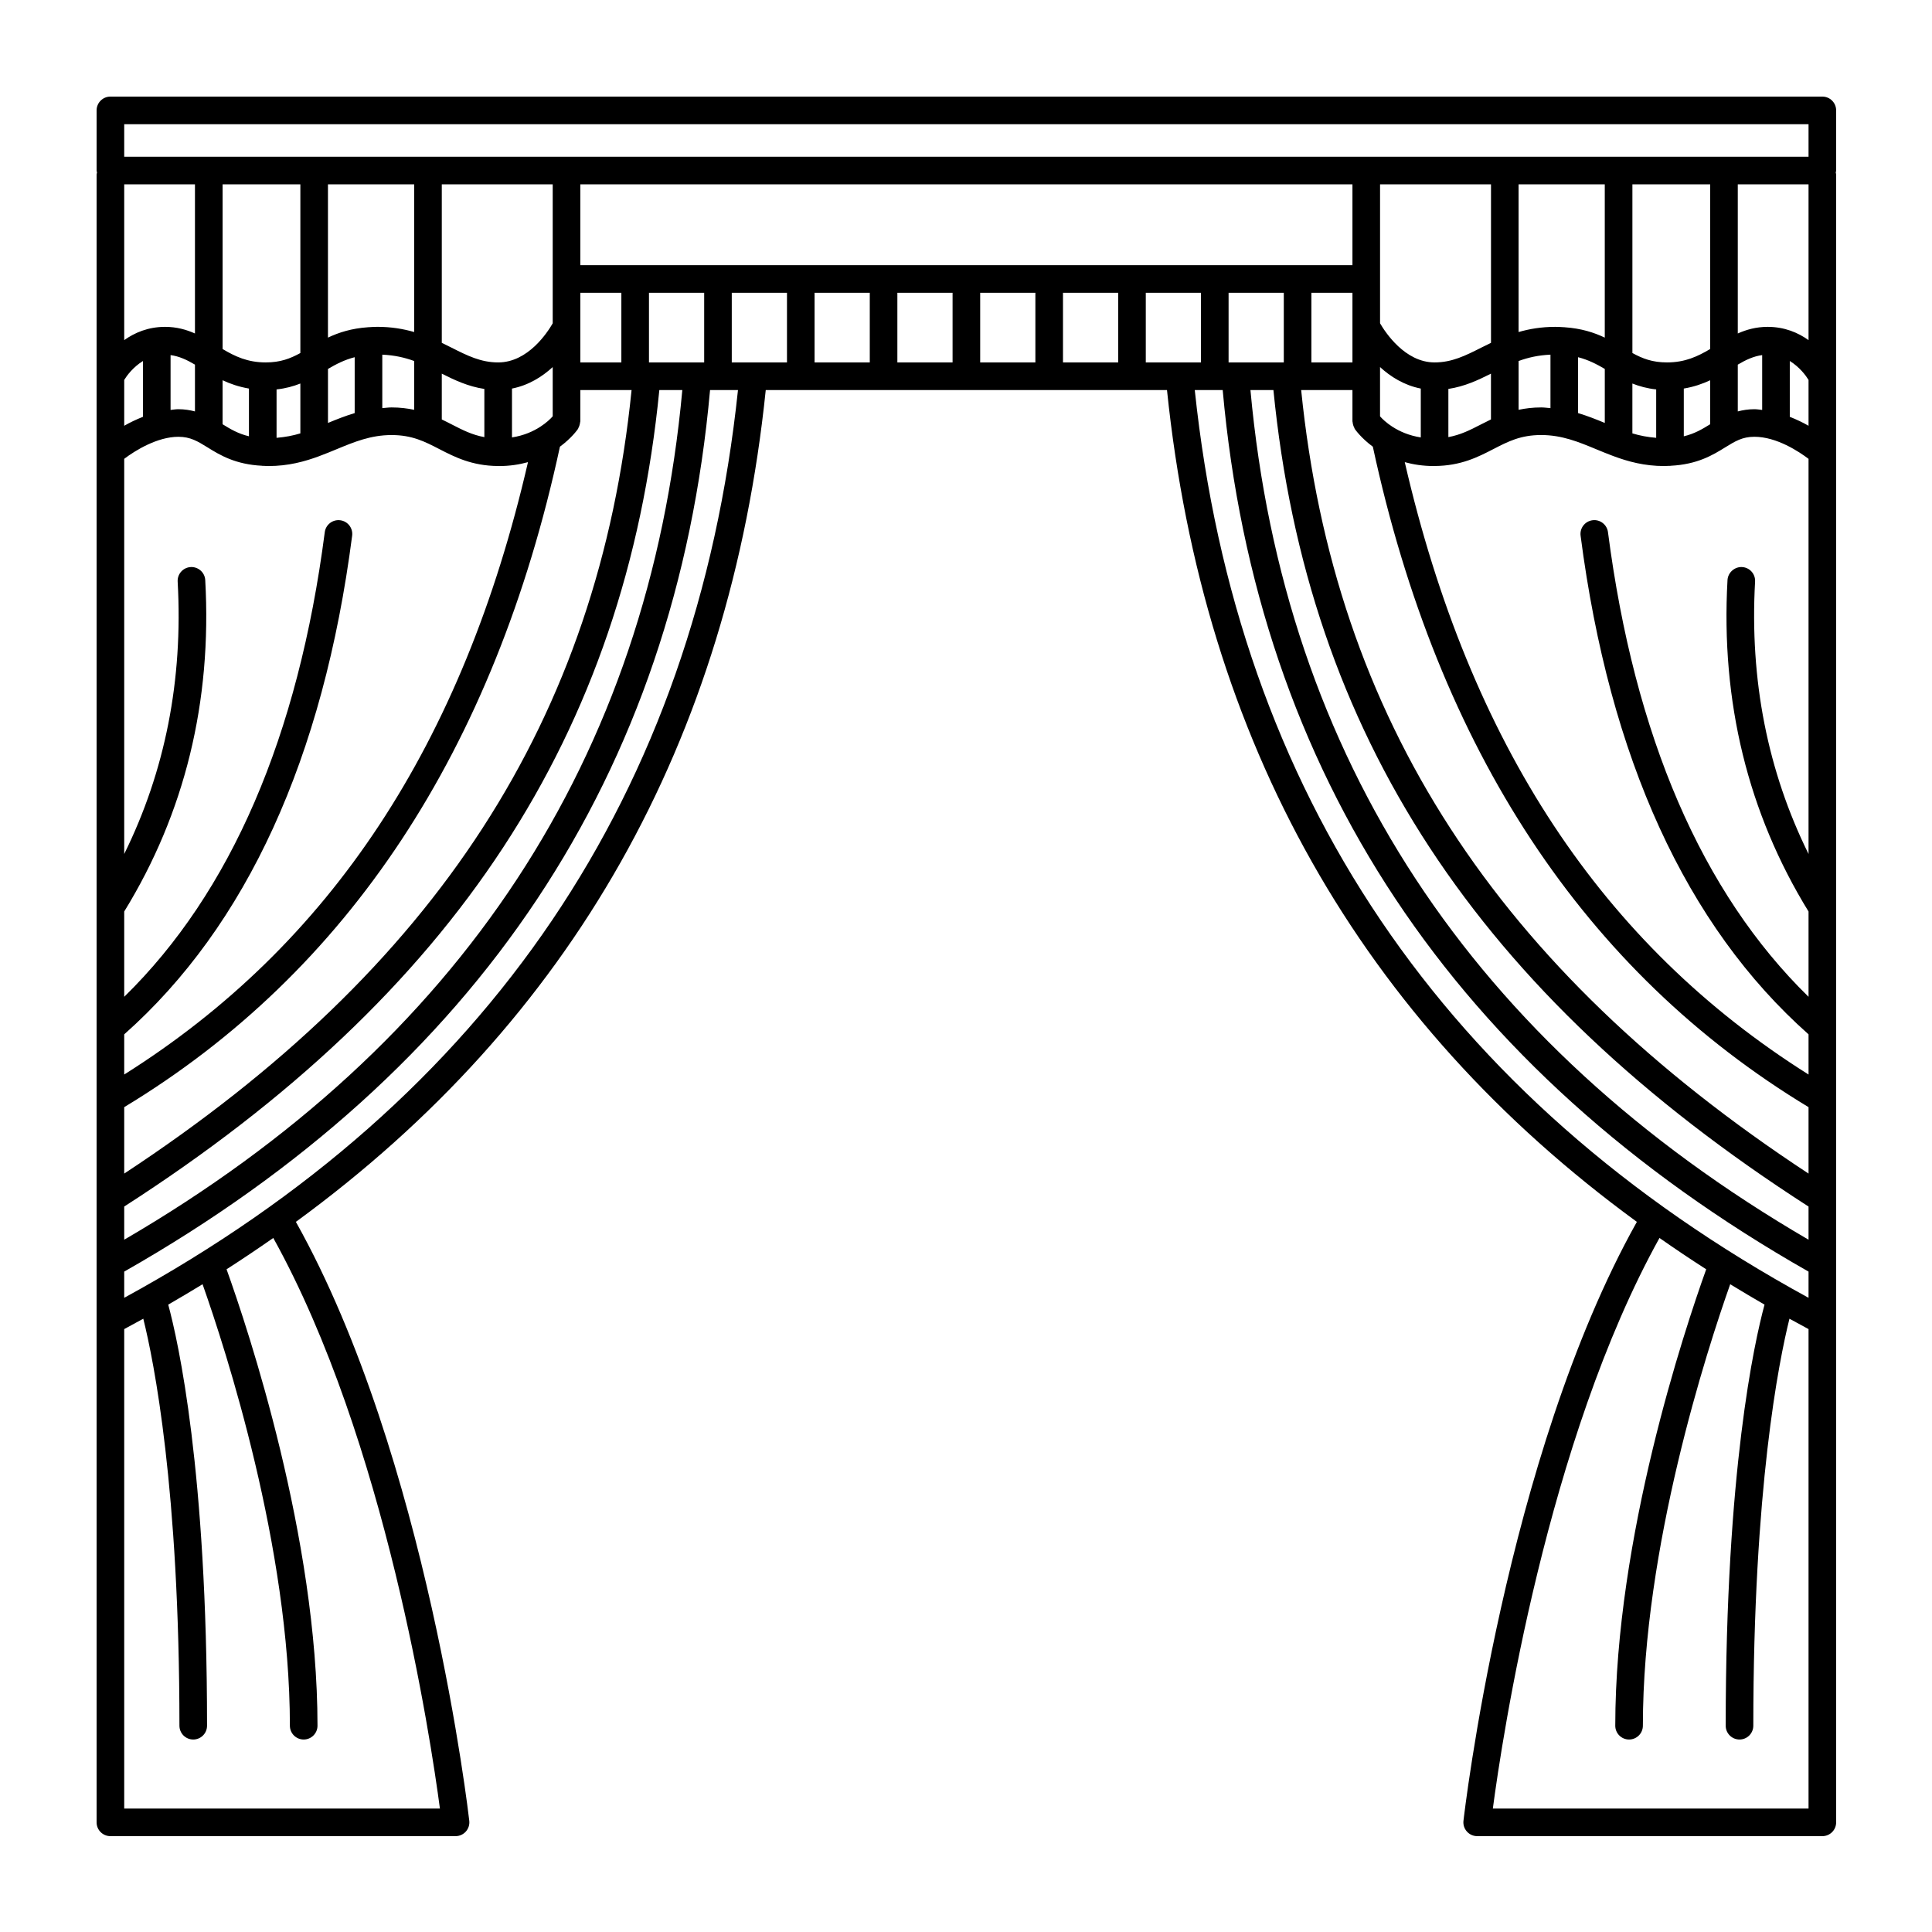 <?xml version="1.0" encoding="UTF-8"?> <svg xmlns="http://www.w3.org/2000/svg" xmlns:xlink="http://www.w3.org/1999/xlink" width="512" zoomAndPan="magnify" viewBox="0 0 384 384" height="512" preserveAspectRatio="xMidYMid meet" version="1.0"><defs><clipPath id="0c0879b903"><path d="M 19.199 19.199 L 364.949 19.199 L 364.949 364.949 L 19.199 364.949 Z M 19.199 19.199 " clip-rule="nonzero"></path></clipPath></defs><g clip-path="url(#0c0879b903)"><path fill="#000000" d="M 364.949 21.945 C 364.949 20.426 363.719 19.199 362.207 19.199 L 21.945 19.199 C 20.43 19.199 19.199 20.426 19.199 21.945 L 19.199 33.895 C 19.199 34.035 19.262 34.156 19.281 34.297 C 19.262 34.43 19.199 34.555 19.199 34.691 L 19.199 362.207 C 19.199 363.723 20.43 364.949 21.945 364.949 L 90.547 364.949 C 91.328 364.949 92.07 364.617 92.59 364.035 C 93.109 363.453 93.359 362.68 93.273 361.902 C 93.191 361.176 84.977 289.578 58.809 242.855 C 113.629 202.836 144.984 147.395 152.199 77.523 L 231.949 77.523 C 239.164 147.395 270.52 202.836 325.34 242.855 C 299.172 289.578 290.957 361.176 290.875 361.902 C 290.785 362.68 291.035 363.453 291.559 364.035 C 292.078 364.617 292.824 364.949 293.605 364.949 L 362.207 364.949 C 363.719 364.949 364.949 363.723 364.949 362.207 L 364.949 34.691 C 364.949 34.551 364.891 34.43 364.871 34.293 C 364.891 34.156 364.949 34.035 364.949 33.895 Z M 227.734 72.035 L 227.734 58.191 L 238.703 58.191 L 238.703 72.035 Z M 145.445 72.035 L 145.445 58.191 L 156.418 58.191 L 156.418 72.035 Z M 59.699 36.637 L 59.699 70.168 C 57.695 71.266 55.73 72.035 52.82 72.035 C 49.207 72.035 46.691 70.824 44.242 69.371 L 44.242 36.637 Z M 82.32 36.637 L 82.32 65.992 C 80.188 65.379 77.812 64.961 75.023 64.961 C 74.406 64.961 73.84 65 73.273 65.035 C 73.262 65.035 73.254 65.027 73.238 65.027 C 73.219 65.027 73.203 65.039 73.184 65.039 C 69.855 65.266 67.32 66.09 65.184 67.102 L 65.184 36.637 Z M 109.855 36.637 L 109.855 64.262 C 108.824 66.059 104.953 72.035 99.016 72.035 C 95.562 72.035 92.875 70.68 89.766 69.109 C 89.133 68.789 88.477 68.465 87.809 68.145 L 87.809 36.637 Z M 318.961 36.637 L 318.961 67.105 C 316.828 66.09 314.293 65.27 310.965 65.043 C 310.945 65.043 310.93 65.031 310.91 65.031 C 310.895 65.031 310.887 65.039 310.871 65.039 C 310.309 65.004 309.738 64.965 309.125 64.965 C 306.336 64.965 303.957 65.379 301.828 65.996 L 301.828 36.637 Z M 339.91 36.637 L 339.91 69.371 C 337.461 70.82 334.941 72.035 331.332 72.035 C 328.422 72.035 326.457 71.266 324.453 70.164 L 324.453 36.637 Z M 359.461 36.637 L 359.461 67.602 C 357.402 66.129 354.707 64.965 351.34 64.965 C 349.055 64.965 347.141 65.508 345.398 66.281 L 345.398 36.637 Z M 359.461 233.258 C 297.352 192.449 265.207 142.781 258.617 77.523 L 268.809 77.523 L 268.809 83.727 C 268.809 83.812 268.848 83.887 268.855 83.973 C 268.871 84.16 268.91 84.336 268.965 84.516 C 269.02 84.695 269.086 84.859 269.176 85.02 C 269.215 85.098 269.223 85.184 269.273 85.258 C 269.371 85.398 270.539 87.07 272.863 88.785 C 285.859 149.039 314.988 193.188 359.461 220.055 Z M 268.809 58.191 L 268.809 72.035 L 260.648 72.035 L 260.648 58.191 Z M 276.812 84.855 C 276.793 84.844 276.77 84.832 276.75 84.82 C 275.539 84.035 274.746 83.262 274.293 82.75 L 274.293 72.957 C 276.379 74.871 279.09 76.582 282.391 77.23 L 282.391 86.941 C 280.012 86.57 278.176 85.73 276.812 84.855 Z M 287.879 77.301 C 291.098 76.816 293.773 75.559 296.34 74.266 L 296.34 83.367 C 295.637 83.703 294.953 84.051 294.301 84.387 C 292.195 85.473 290.297 86.434 287.875 86.879 L 287.875 77.301 Z M 301.832 71.754 C 303.699 71.07 305.742 70.598 308.168 70.492 L 308.168 81.121 C 307.555 81.074 306.973 80.98 306.32 80.98 C 304.652 80.98 303.18 81.168 301.832 81.453 Z M 313.656 70.996 C 315.719 71.527 317.355 72.387 318.965 73.328 L 318.965 84.062 C 317.262 83.359 315.52 82.66 313.656 82.105 Z M 324.449 76.23 C 325.832 76.777 327.383 77.207 329.18 77.402 L 329.18 87.02 C 327.504 86.883 325.934 86.59 324.449 86.137 Z M 334.668 77.227 C 336.652 76.895 338.379 76.297 339.91 75.582 L 339.91 84.32 C 338.352 85.289 336.82 86.203 334.668 86.719 Z M 345.398 72.473 C 347.027 71.512 348.539 70.805 350.246 70.578 L 350.246 81.477 C 349.73 81.426 349.223 81.332 348.699 81.332 C 347.461 81.332 346.395 81.516 345.398 81.773 Z M 355.734 71.75 C 357.711 72.969 358.953 74.676 359.461 75.512 L 359.461 84.625 C 358.371 83.992 357.09 83.383 355.734 82.844 Z M 296.344 68.145 C 295.672 68.465 295.02 68.789 294.387 69.109 C 291.277 70.68 288.59 72.035 285.137 72.035 C 279.242 72.035 275.332 66.043 274.297 64.258 L 274.297 36.637 L 296.348 36.637 L 296.348 68.145 Z M 268.809 52.703 L 115.344 52.703 L 115.344 36.637 L 268.809 36.637 Z M 24.688 220.055 C 69.16 193.184 98.293 149.039 111.289 88.785 C 113.613 87.07 114.781 85.398 114.875 85.258 C 114.926 85.184 114.934 85.098 114.977 85.02 C 115.062 84.859 115.129 84.699 115.184 84.516 C 115.238 84.34 115.273 84.164 115.293 83.984 C 115.301 83.895 115.344 83.816 115.344 83.723 L 115.344 77.523 L 125.531 77.523 C 118.945 142.781 86.797 192.449 24.688 233.258 Z M 89.848 84.391 C 89.191 84.055 88.516 83.707 87.809 83.371 L 87.809 74.266 C 90.375 75.559 93.051 76.82 96.27 77.305 L 96.27 86.883 C 93.848 86.438 91.949 85.473 89.848 84.391 Z M 54.969 87.02 L 54.969 77.402 C 56.766 77.207 58.316 76.777 59.699 76.23 L 59.699 86.137 C 58.219 86.59 56.641 86.883 54.969 87.02 Z M 44.238 84.32 L 44.238 75.578 C 45.77 76.293 47.496 76.891 49.48 77.227 L 49.48 86.715 C 47.328 86.203 45.797 85.285 44.238 84.32 Z M 24.688 75.512 C 25.199 74.676 26.441 72.969 28.414 71.754 L 28.414 82.844 C 27.062 83.383 25.781 83.992 24.688 84.625 Z M 33.902 70.578 C 35.605 70.805 37.125 71.512 38.75 72.473 L 38.75 81.773 C 37.758 81.516 36.691 81.332 35.449 81.332 C 34.926 81.332 34.418 81.426 33.902 81.477 Z M 65.188 73.328 C 66.797 72.387 68.434 71.527 70.496 70.996 L 70.496 82.105 C 68.633 82.66 66.891 83.359 65.188 84.062 Z M 75.984 70.492 C 78.41 70.598 80.453 71.07 82.32 71.754 L 82.32 81.453 C 80.969 81.168 79.496 80.98 77.828 80.98 C 77.176 80.98 76.598 81.074 75.984 81.121 Z M 101.762 77.23 C 105.059 76.586 107.77 74.875 109.855 72.957 L 109.855 82.746 C 109.398 83.262 108.602 84.035 107.391 84.82 C 107.375 84.828 107.359 84.836 107.344 84.848 C 105.98 85.727 104.145 86.57 101.762 86.941 Z M 115.344 72.035 L 115.344 58.191 L 123.5 58.191 L 123.5 72.035 Z M 38.75 66.281 C 37.012 65.508 35.098 64.965 32.809 64.965 C 29.441 64.965 26.746 66.133 24.688 67.602 L 24.688 36.637 L 38.75 36.637 Z M 24.688 91.195 C 26.887 89.523 31.297 86.816 35.449 86.816 C 37.848 86.816 39.285 87.707 41.277 88.938 C 43.738 90.465 46.793 92.312 52.094 92.574 C 52.137 92.578 52.176 92.602 52.223 92.602 C 52.254 92.602 52.277 92.586 52.309 92.586 C 52.656 92.602 52.98 92.629 53.352 92.629 C 57.312 92.629 60.535 91.746 63.504 90.645 C 63.504 90.641 63.512 90.641 63.512 90.637 C 64.664 90.211 65.777 89.754 66.879 89.297 C 70.383 87.844 73.695 86.469 77.832 86.469 C 81.914 86.469 84.426 87.766 87.332 89.266 C 90.355 90.824 93.785 92.586 98.98 92.625 C 98.996 92.625 99.004 92.633 99.016 92.633 C 99.023 92.633 99.031 92.629 99.039 92.629 C 99.078 92.629 99.109 92.633 99.148 92.633 C 101.32 92.633 103.238 92.328 104.941 91.855 C 92.035 147.836 65.719 187.738 24.688 213.57 L 24.688 205.586 C 49.004 184.02 64.258 150.699 69.992 106.48 C 70.188 104.977 69.129 103.598 67.625 103.406 C 66.129 103.211 64.746 104.27 64.551 105.773 C 59.285 146.371 45.879 177.398 24.688 198.121 L 24.688 181.172 C 36.723 161.609 42.148 139.453 40.793 115.293 C 40.711 113.777 39.395 112.625 37.898 112.707 C 36.387 112.793 35.227 114.09 35.312 115.602 C 36.41 135.164 32.801 153.309 24.688 169.738 Z M 24.688 239.809 C 90.445 197.543 124.309 145.883 131.047 77.523 L 135.617 77.523 C 128.922 150.625 91.621 207.41 24.688 246.402 Z M 128.988 72.035 L 128.988 58.191 L 139.961 58.191 L 139.961 72.035 Z M 161.902 58.191 L 172.875 58.191 L 172.875 72.035 L 161.902 72.035 Z M 178.359 58.191 L 189.332 58.191 L 189.332 72.035 L 178.359 72.035 Z M 194.82 58.191 L 205.789 58.191 L 205.789 72.035 L 194.82 72.035 Z M 211.277 58.191 L 222.25 58.191 L 222.25 72.035 L 211.277 72.035 Z M 244.191 58.191 L 255.164 58.191 L 255.164 72.035 L 244.191 72.035 Z M 253.102 77.523 C 259.844 145.883 293.703 197.543 359.461 239.809 L 359.461 246.402 C 292.527 207.41 255.23 150.625 248.535 77.523 Z M 346.254 112.707 C 344.785 112.625 343.441 113.781 343.355 115.293 C 342 139.449 347.426 161.609 359.461 181.172 L 359.461 198.121 C 338.27 177.398 324.863 146.371 319.598 105.77 C 319.402 104.266 318.016 103.203 316.527 103.402 C 315.023 103.598 313.961 104.973 314.156 106.477 C 319.895 150.699 335.148 184.02 359.461 205.582 L 359.461 213.57 C 318.43 187.738 292.113 147.836 279.207 91.855 C 280.906 92.324 282.828 92.629 285 92.629 C 285.039 92.629 285.07 92.625 285.109 92.625 C 285.117 92.625 285.121 92.629 285.133 92.629 C 285.145 92.629 285.152 92.621 285.168 92.621 C 290.363 92.586 293.793 90.824 296.816 89.262 C 299.723 87.762 302.23 86.465 306.316 86.465 C 310.453 86.465 313.762 87.84 317.266 89.293 C 318.367 89.75 319.484 90.207 320.633 90.637 C 320.637 90.637 320.641 90.637 320.645 90.641 C 323.613 91.746 326.836 92.629 330.797 92.629 C 331.164 92.629 331.492 92.598 331.84 92.586 C 331.871 92.586 331.895 92.602 331.926 92.602 C 331.973 92.602 332.012 92.574 332.055 92.574 C 337.352 92.309 340.406 90.461 342.871 88.934 C 344.863 87.703 346.301 86.812 348.695 86.812 C 353.152 86.812 357.598 89.789 359.461 91.199 L 359.461 169.738 C 351.348 153.312 347.738 135.164 348.836 115.598 C 348.922 114.086 347.766 112.789 346.254 112.707 Z M 24.688 24.688 L 359.461 24.688 L 359.461 31.148 L 24.688 31.148 Z M 87.438 359.461 L 24.688 359.461 L 24.688 264.168 C 25.961 263.484 27.223 262.797 28.48 262.102 C 30.586 270.562 35.664 295.84 35.664 342.996 C 35.664 344.516 36.895 345.742 38.41 345.742 C 39.922 345.742 41.152 344.516 41.152 342.996 C 41.152 292.281 35.449 266.742 33.438 259.305 C 35.742 257.973 38.02 256.625 40.262 255.25 C 44.891 268.348 57.617 307.555 57.617 342.996 C 57.617 344.516 58.848 345.742 60.359 345.742 C 61.875 345.742 63.105 344.516 63.105 342.996 C 63.105 305.629 49.367 264.367 45.031 252.281 C 48.195 250.25 51.285 248.172 54.316 246.055 C 76.676 286.34 85.578 345.457 87.438 359.461 Z M 24.688 257.949 L 24.688 252.742 C 95.141 212.68 134.301 153.746 141.129 77.523 L 146.68 77.523 C 138.242 157.645 97.23 218.32 24.688 257.949 Z M 237.469 77.523 L 243.02 77.523 C 249.852 153.746 289.008 212.68 359.461 252.742 L 359.461 257.949 C 286.922 218.32 245.906 157.645 237.469 77.523 Z M 296.715 359.461 C 298.57 345.457 307.473 286.34 329.836 246.055 C 332.867 248.172 335.949 250.25 339.121 252.281 C 334.785 264.367 321.047 305.629 321.047 342.996 C 321.047 344.516 322.273 345.742 323.789 345.742 C 325.305 345.742 326.535 344.516 326.535 342.996 C 326.535 307.555 339.258 268.348 343.891 255.25 C 346.133 256.625 348.406 257.973 350.715 259.305 C 348.703 266.742 342.996 292.281 342.996 342.996 C 342.996 344.516 344.227 345.742 345.742 345.742 C 347.258 345.742 348.484 344.516 348.484 342.996 C 348.484 295.84 353.562 270.562 355.668 262.105 C 356.926 262.801 358.188 263.488 359.461 264.168 L 359.461 359.461 Z M 296.715 359.461 " fill-opacity="1" fill-rule="nonzero"></path></g></svg> 